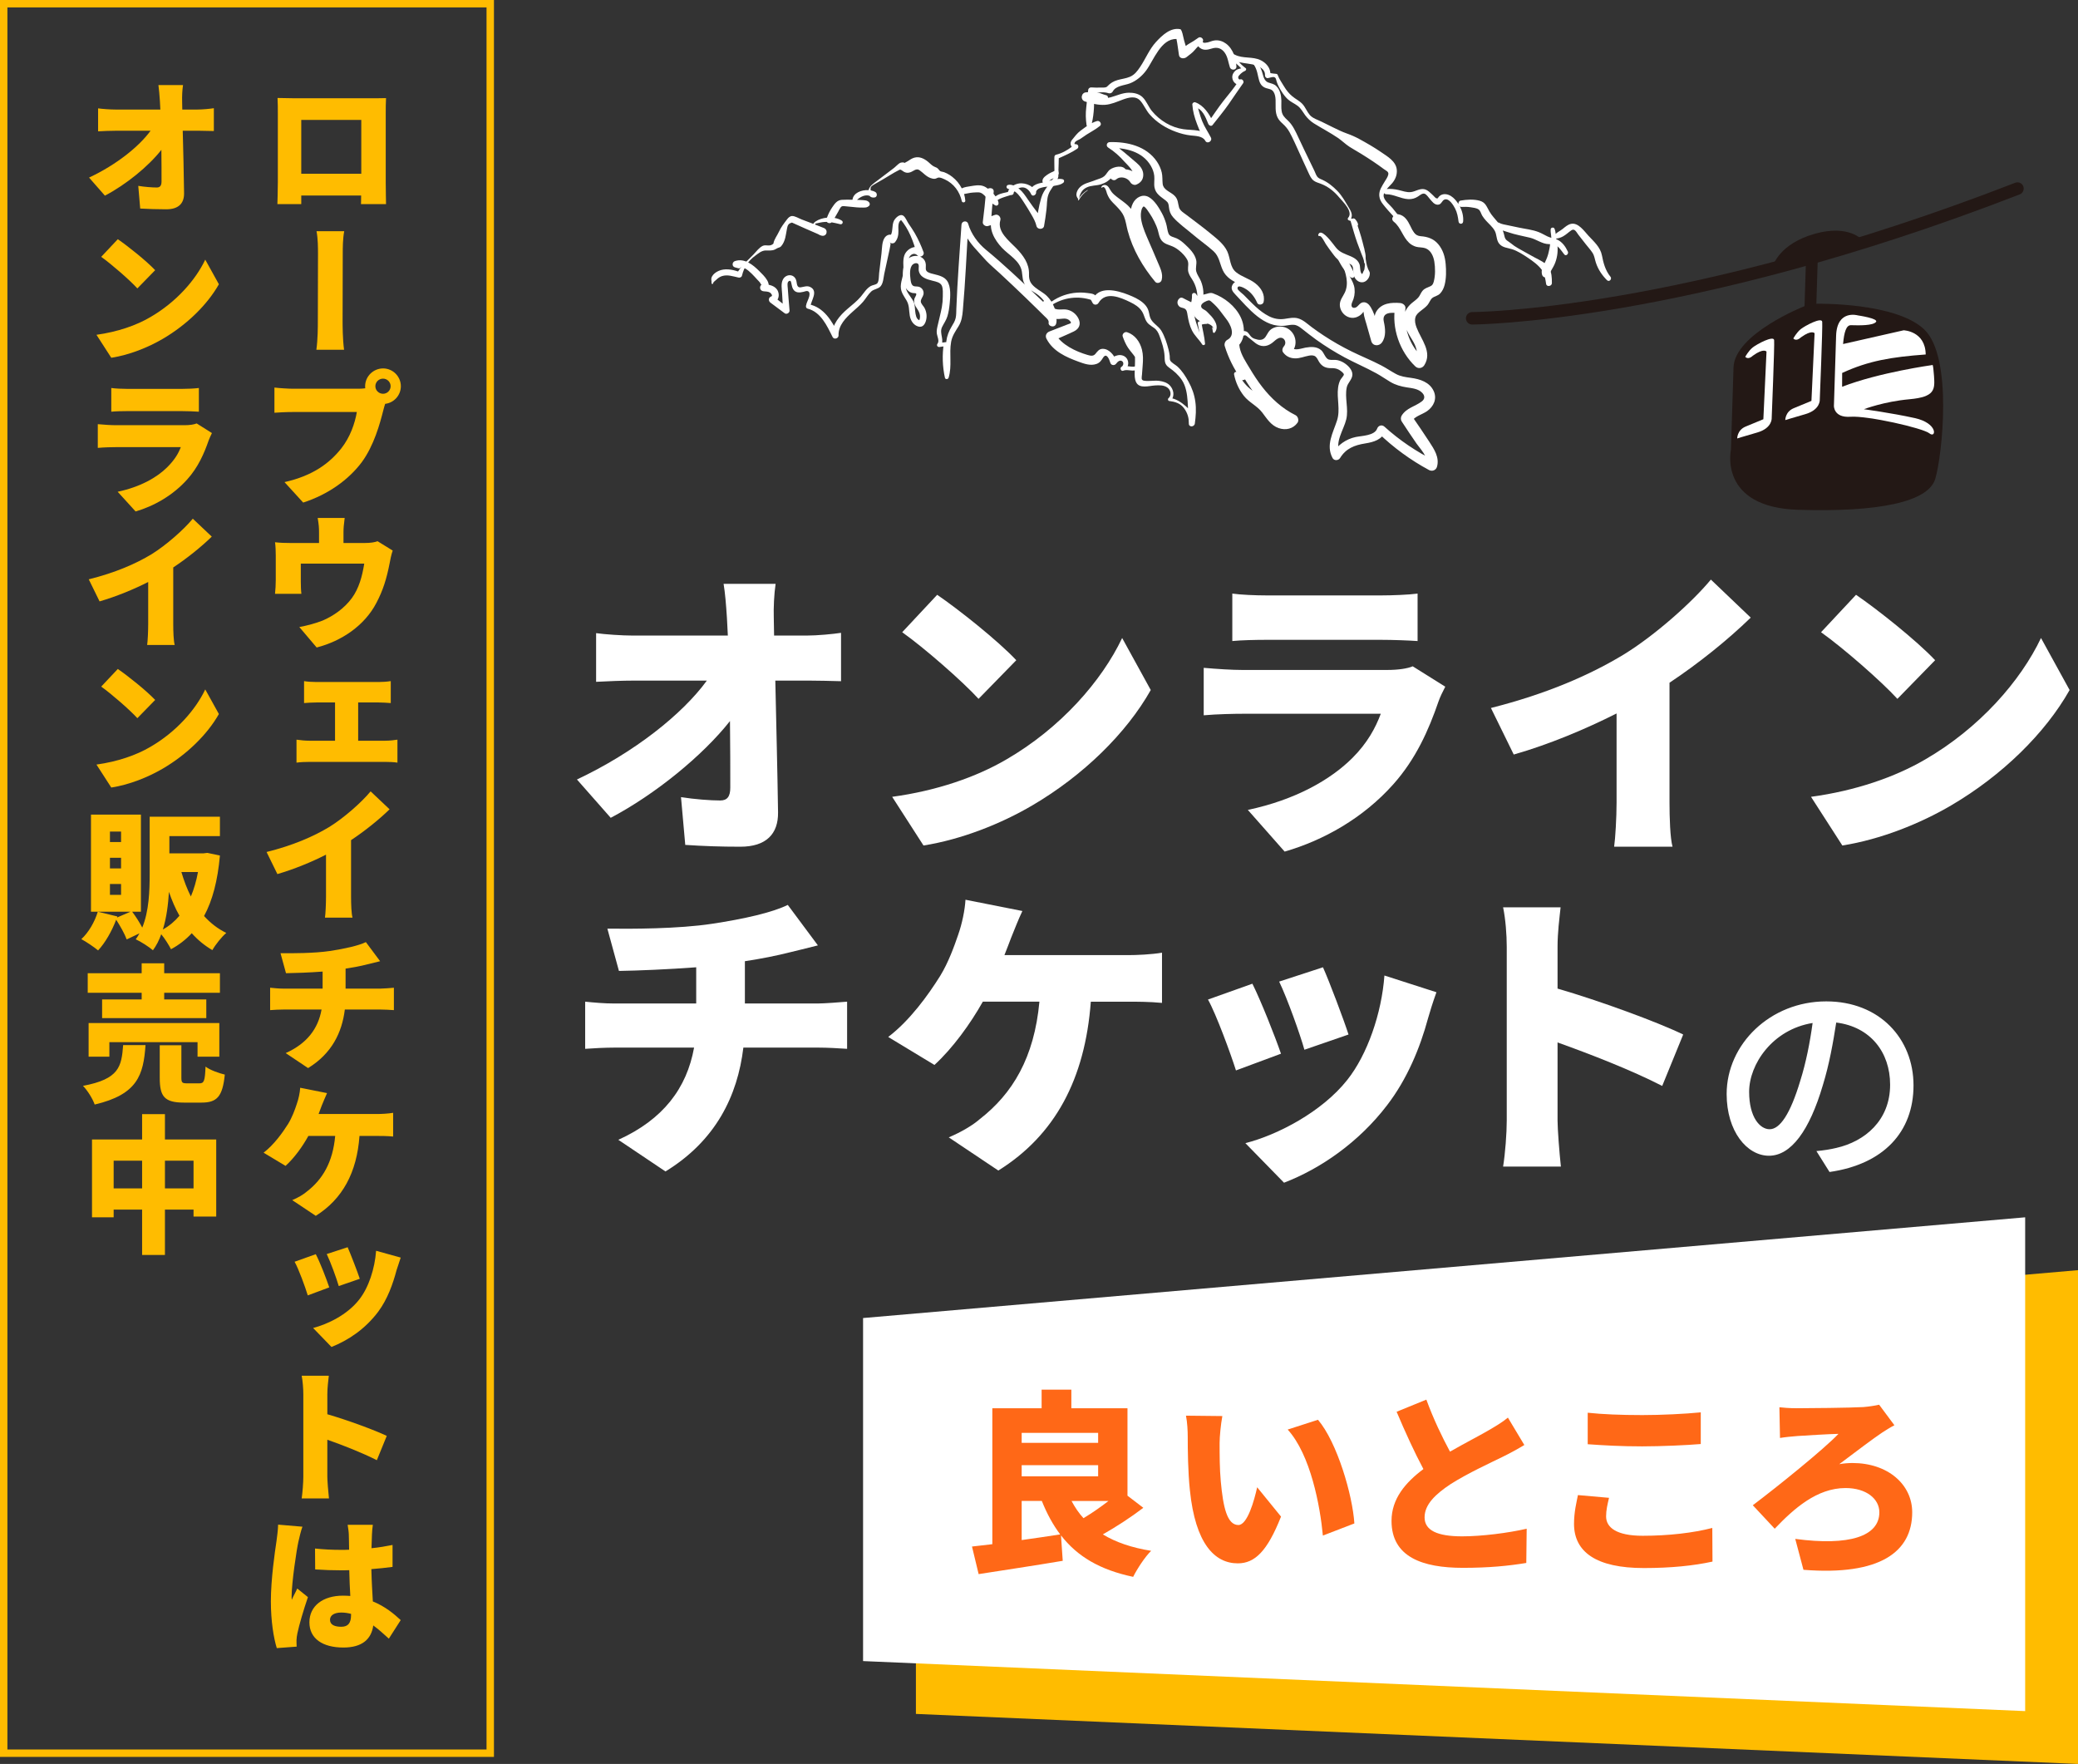 <?xml version="1.0" encoding="UTF-8"?>
<svg id="_レイヤー_1" data-name="レイヤー 1" xmlns="http://www.w3.org/2000/svg" viewBox="0 0 280.471 238.058">
  <rect x="0" y="0" width="280.471" height="238.058" fill="#333333" stroke="none"/>
  <defs>
    <style>
      .cls-1 {
        fill: #231815;
      }

      .cls-2 {
        fill: #fff;
      }

      .cls-3 {
        fill: #ffbc00;
      }

      .cls-4 {
        stroke: #231815;
        stroke-linecap: round;
        stroke-linejoin: round;
        stroke-width: 1.682px;
      }

      .cls-4, .cls-5 {
        fill: none;
      }

      .cls-5 {
        stroke: #ffbc00;
        stroke-miterlimit: 10;
      }

      .cls-6 {
        fill: #ff6817;
      }
    </style>
  </defs>
  <g>
    <g>
      <path class="cls-2" d="M104.439,83.393c0,.78.041,1.561.041,2.382h4.353c1.479,0,3.614-.205,4.682-.369v6.528c-1.479-.041-3.162-.082-4.312-.082h-4.558c.123,5.872.287,12.03.369,17.779.041,2.915-1.602,4.64-5.092,4.64-2.71,0-4.927-.082-7.432-.246l-.575-6.446c1.807.287,3.983.452,5.297.452.944,0,1.355-.535,1.355-1.725,0-2.424,0-5.544-.041-8.993-3.696,4.681-10.102,9.896-16.097,13.058l-4.558-5.174c7.761-3.654,14.248-8.828,17.533-13.345h-9.813c-1.561,0-3.613.082-5.133.164v-6.569c1.149.164,3.49.328,4.969.328h12.811c-.041-.821-.082-1.602-.123-2.382-.123-1.889-.246-3.366-.451-4.599h7.021c-.206,1.396-.288,3.203-.247,4.599Z"/>
      <path class="cls-2" d="M135.773,102.528c7.392-4.271,12.935-10.635,15.686-16.425l3.86,7.021c-3.285,5.831-9.116,11.539-15.974,15.562-4.188,2.464-9.526,4.6-14.699,5.42l-4.229-6.57c6.036-.82,11.333-2.668,15.356-5.009ZM137.169,89.101l-5.092,5.215c-2.176-2.382-7.35-6.898-10.307-8.992l4.723-5.051c2.833,1.93,8.212,6.199,10.676,8.828Z"/>
      <path class="cls-2" d="M194.167,94.644c-1.354,3.941-3.079,7.802-6.118,11.21-4.065,4.558-9.403,7.556-14.659,9.074l-4.968-5.625c6.405-1.355,11.168-4.065,14.125-7.022,2.012-2.012,3.12-4.064,3.818-5.953h-18.683c-1.026,0-3.367.041-5.215.205v-6.405c1.889.164,3.818.287,5.215.287h19.545c1.561,0,2.792-.205,3.449-.493l4.394,2.752c-.328.615-.739,1.479-.903,1.971ZM170.926,80.355h15.562c1.314,0,3.654-.082,4.846-.246v6.404c-1.15-.082-3.367-.164-4.928-.164h-15.479c-1.396,0-3.367.041-4.6.164v-6.404c1.15.164,3.162.246,4.6.246Z"/>
      <path class="cls-2" d="M219.177,88.32c4.147-2.546,9.156-6.98,11.743-10.101l5.379,5.132c-3.079,2.997-7.062,6.2-10.963,8.787v16.179c0,1.971.082,4.804.41,5.953h-7.884c.164-1.108.329-3.982.329-5.953v-12.031c-4.147,2.094-9.116,4.188-13.879,5.543l-3.08-6.282c7.474-1.889,13.346-4.435,17.944-7.227Z"/>
      <path class="cls-2" d="M259.791,102.528c7.392-4.271,12.935-10.635,15.686-16.425l3.86,7.021c-3.285,5.831-9.116,11.539-15.974,15.562-4.188,2.464-9.526,4.6-14.699,5.42l-4.229-6.57c6.036-.82,11.333-2.668,15.356-5.009ZM261.187,89.101l-5.092,5.215c-2.176-2.382-7.35-6.898-10.307-8.992l4.723-5.051c2.833,1.93,8.212,6.199,10.676,8.828Z"/>
      <path class="cls-2" d="M96.104,124.671c4.353-.658,8.13-1.52,10.225-2.547l4.064,5.462c-1.684.411-2.915.739-3.654.903-1.93.492-4.024.903-6.2,1.232v5.707h9.813c.862,0,3.039-.164,3.983-.246v6.363c-1.232-.082-2.669-.164-3.86-.164h-10.142c-.78,6.529-3.737,12.565-10.512,16.713l-6.365-4.271c6.077-2.751,9.239-6.98,10.225-12.442h-10.758c-1.232,0-2.833.082-3.942.164v-6.363c1.232.123,2.587.246,3.901.246h11.086v-4.887c-3.818.287-7.842.451-10.429.492l-1.561-5.707c3.161.041,9.567.041,14.125-.656Z"/>
      <path class="cls-2" d="M136.471,126.56c-.246.697-.574,1.479-.903,2.34h16.753c1.068,0,3.08-.082,4.517-.328v6.775c-1.683-.164-3.572-.164-4.517-.164h-5.091c-.78,10.471-4.846,18.025-12.483,22.789l-6.692-4.477c1.643-.697,3.202-1.602,4.188-2.463,4.435-3.449,7.351-8.295,8.049-15.85h-7.638c-1.684,2.997-4.065,6.281-6.529,8.54l-6.241-3.777c2.916-2.218,5.379-5.626,7.021-8.253,1.109-1.807,1.889-3.983,2.423-5.544.534-1.519.903-3.325.985-4.722l7.679,1.52c-.534,1.108-1.149,2.709-1.52,3.613Z"/>
      <path class="cls-2" d="M172.897,142.204l-6.077,2.258c-.698-2.217-2.669-7.596-3.777-9.567l5.994-2.136c1.15,2.301,3.039,7.063,3.86,9.445ZM192.729,137.482c-1.067,3.941-2.792,8.131-5.502,11.662-3.818,5.009-8.992,8.581-13.92,10.471l-5.215-5.338c4.353-1.109,10.348-4.23,13.756-8.541,2.71-3.408,4.64-8.992,5.01-14.084l7.021,2.258c-.575,1.602-.862,2.587-1.15,3.572ZM182.012,139.616l-5.954,2.054c-.574-2.054-2.299-6.898-3.408-9.198l5.913-1.93c.821,1.807,2.833,7.145,3.449,9.074Z"/>
      <path class="cls-2" d="M203.368,127.791c0-1.643-.164-3.778-.492-5.338h7.76c-.164,1.56-.41,3.367-.41,5.338v5.626c5.543,1.602,13.509,4.516,16.958,6.199l-2.833,6.939c-4.147-2.135-9.772-4.311-14.125-5.871v10.553c0,1.108.246,4.353.451,6.2h-7.801c.287-1.766.492-4.517.492-6.2v-23.446Z"/>
    </g>
    <g>
      <polygon class="cls-3" points="123.622 185.01 280.471 171.416 280.471 238.058 123.622 231.305 123.622 185.01"/>
      <polygon class="cls-2" points="116.49 177.878 273.34 164.284 273.34 230.926 116.49 224.174 116.49 177.878"/>
      <g>
        <path class="cls-6" d="M154.316,203.487c-1.689,1.293-3.695,2.587-5.464,3.59,1.742,1.057,3.88,1.795,6.521,2.218-.846.818-1.901,2.455-2.429,3.511-4.515-.95-7.55-2.771-9.741-5.596l.237,3.432c-3.906.66-8.156,1.293-11.351,1.795l-.897-3.723c.818-.079,1.742-.211,2.745-.316v-18.347h6.652v-2.508h4.013v2.508h7.576v11.8l2.138,1.637ZM137.897,193.377v1.347h10.321v-1.347h-10.321ZM137.897,199.237h10.321v-1.505h-10.321v1.505ZM137.897,207.843c1.716-.237,3.484-.502,5.2-.766-.977-1.293-1.795-2.798-2.481-4.514h-2.719v5.279ZM144.628,202.564c.448.845.977,1.637,1.61,2.322,1.108-.659,2.322-1.504,3.379-2.322h-4.989Z"/>
        <path class="cls-6" d="M164.613,194.696c0,1.742,0,3.459.158,5.228.317,3.458.846,5.887,2.376,5.887,1.215,0,2.139-3.3,2.534-5.095l3.221,3.959c-1.848,4.673-3.537,6.31-5.834,6.31-3.141,0-5.729-2.667-6.467-9.873-.265-2.507-.291-5.544-.291-7.206,0-.793-.053-1.928-.237-2.852l4.91.053c-.212,1.109-.37,2.824-.37,3.59ZM182.801,205.599l-4.25,1.637c-.37-3.986-1.663-10.928-4.752-14.307l4.092-1.32c2.587,3.035,4.673,10.189,4.91,13.99Z"/>
        <path class="cls-6" d="M195.71,195.911c1.928-1.109,3.934-2.139,5.068-2.799,1.136-.659,1.98-1.16,2.746-1.795l2.217,3.696c-.924.554-1.874,1.083-2.956,1.61-1.558.766-4.673,2.191-6.995,3.67-2.033,1.346-3.512,2.744-3.512,4.486s1.689,2.561,5.068,2.561c2.614,0,6.204-.448,8.712-1.029l-.053,4.62c-2.402.396-5.042.659-8.553.659-5.438,0-9.636-1.451-9.636-6.335,0-2.983,1.874-5.174,4.303-6.995-1.214-2.271-2.455-4.989-3.616-7.734l4.013-1.637c.977,2.666,2.138,5.068,3.193,7.021Z"/>
        <path class="cls-6" d="M216.778,204.65c0,1.478,1.373,2.613,4.937,2.613,3.511,0,6.863-.396,9.397-1.057l.026,4.541c-2.534.555-5.596.871-9.266.871-6.414,0-9.424-2.165-9.424-5.967,0-1.609.344-2.93.528-3.88l4.197.37c-.211.896-.396,1.662-.396,2.508ZM221.609,190.975c2.64,0,5.86-.158,7.946-.369v4.276c-1.875.158-5.359.316-7.92.316-2.824,0-5.147-.132-7.339-.29v-4.25c1.98.211,4.462.316,7.312.316Z"/>
        <path class="cls-6" d="M242.491,190.051c1.426,0,7.233-.053,9.002-.158.687-.053,1.584-.185,2.138-.317l2.06,2.772c-.581.29-1.215.712-1.637.977-1.268.845-3.484,2.534-5.808,4.276.528-.105,1.32-.158,1.769-.158,4.805,0,8.078,2.904,8.078,6.652,0,5.332-4.329,8.579-14.678,7.761l-1.108-4.171c7.286.977,11.351-.344,11.351-3.59,0-1.822-1.769-3.273-4.566-3.273-3.854,0-6.969,2.771-9.556,5.49l-2.957-3.168c3.326-2.508,9.583-7.549,11.562-9.635-1.32.027-4.276.211-5.518.291-.712.053-1.769.158-2.375.264l-.08-4.145c.423.053,1.347.132,2.323.132Z"/>
      </g>
    </g>
    <path class="cls-2" d="M246.936,158.169l-1.773-2.824c1.022-.091,1.924-.241,2.676-.422,3.848-.871,7.274-3.697,7.274-8.537,0-4.358-2.646-7.814-7.274-8.387-.421,2.706-.933,5.621-1.804,8.447-1.804,6.133-4.299,9.529-7.274,9.529s-5.712-3.307-5.712-8.326c0-6.734,5.892-12.506,13.437-12.506,7.215,0,11.784,5.051,11.784,11.333s-4.028,10.642-11.333,11.692ZM238.85,152.398c1.353,0,2.766-1.953,4.148-6.582.751-2.375,1.292-5.11,1.653-7.756-5.411.871-8.567,5.561-8.567,9.289,0,3.457,1.473,5.049,2.766,5.049Z"/>
  </g>
  <g>
    <path class="cls-1" d="M259.783,44.526c-3.8-3.756-14.626-3.534-14.626-3.534l.215-6.895,6.021-1.677s-1.797-2.201-6.502-.856c-4.705,1.345-5.541,4.211-5.541,4.211l4.422-1.232-.211,6.773s-9.442,3.716-9.585,8.281c-.142,4.566-.346,11.088-.346,11.088,0,0-1.735,7.78,9.073,8.117,10.808.337,17.566-1.037,18.504-4.179s2.375-16.341-1.425-20.096Z"/>
    <g>
      <path class="cls-2" d="M239.455,45.897c-.073-.655-2.302.534-2.875.983-.574.448-1.019,1.274-1.019,1.274,0,0,.358.478,1.031-.154,1.479-1.073,1.836-.549,1.836-.549l-.425,9.127s-1.275.52-2.409.997c-1.134.478-1.122,1.597-1.122,1.597,0,0,.659-.213,2.704-.802s1.952-1.944,1.952-1.944c0,0,.401-9.874.329-10.529Z"/>
      <path class="cls-2" d="M245.944,43.42c-.073-.655-2.302.534-2.875.983-.574.448-1.019,1.274-1.019,1.274,0,0,.358.477,1.031-.154,1.479-1.073,1.836-.549,1.836-.549l-.425,9.127s-1.275.52-2.409.997c-1.134.478-1.122,1.597-1.122,1.597,0,0,.659-.213,2.704-.802,2.044-.589,1.952-1.944,1.952-1.944,0,0,.401-9.874.329-10.529Z"/>
      <path class="cls-2" d="M258.433,56.422c-3.196-.706-6.864-1.194-6.864-1.194,0,0,2.69-1.035,6.151-1.347,3.461-.312,3.445-1.308,3.316-3.146-.129-1.838-.234-1.468-.234-1.468,0,0-7.166.989-12.169,2.931.002-.648.003-1.27.006-1.865,3.595-1.652,6.625-2.147,11.276-2.493-.041-3.172-2.976-3.264-2.976-3.264l-8.177,1.854c.138-1.606.43-2.562,1.064-2.542,1.211.038,2.936.055,3.371-.426.435-.481-2.444-.897-2.444-.897,0,0-2.819-.834-2.931,2.753-.112,3.587-.295,9.457-.295,9.457,0,0-.051,1.631,2.239,1.469,2.29-.162,9.745,1.517,10.655,2.244.91.728,1.208-1.361-1.987-2.067Z"/>
    </g>
    <path class="cls-4" d="M198.7,42.956s28.626-.052,73.601-17.507"/>
  </g>
  <g>
    <path class="cls-2" d="M217.356,37.335c-.675-.837-.946-1.838-1.141-2.872-.21-1.112-1.089-1.859-1.824-2.656-.563-.61-1.364-1.796-2.337-1.597-.455.093-.799.419-1.151.696-.206.163-.43.289-.647.434-.249.166-.461.378-.698.56-.069.053-.091.145-.071.221-.208-.056-.416-.114-.614-.209-.393-.189-.762-.414-1.168-.577-.871-.349-1.827-.429-2.738-.628-.471-.103-.946-.19-1.416-.298-.384-.088-.883-.138-1.214-.35-.046-.029-.096-.034-.145-.029-.392-.482-.837-.934-1.152-1.471-.375-.639-.518-1.246-1.32-1.466-.821-.226-1.736-.168-2.563-.024-.241.042-.335.259-.31.466-.205-.326-.446-.624-.721-.864-.365-.319-.879-.551-1.373-.441-.222.049-.415.167-.564.341-.112.13-.105.272-.344.185-.107-.038-.315-.288-.4-.366-.36-.329-.748-.785-1.257-.862-.599-.091-1.142.311-1.721.392-.592.082-1.148-.151-1.715-.278-.527-.118-1.047-.181-1.58-.132.24-.287.527-.547.708-.758.434-.505.7-1.129.649-1.803-.089-1.171-1.236-1.81-2.103-2.406-.957-.659-1.96-1.235-2.979-1.791-.543-.296-1.088-.531-1.67-.739-.643-.229-1.239-.521-1.852-.821-.516-.253-1.028-.513-1.545-.765-.524-.255-1.22-.462-1.602-.915-.375-.445-.574-1.011-.963-1.448-.39-.438-.936-.688-1.383-1.058-.45-.373-.807-.82-1.108-1.319-.294-.487-.678-1.033-.871-1.565-.034-.093-.103-.147-.202-.154-.265-.019-.524-.06-.783-.099-.057-.773-.599-1.395-1.32-1.746-1.097-.534-2.408-.174-3.493-.749-.04-.021-.079-.029-.118-.036-.226-.571-.568-1.089-1.058-1.449-.426-.314-.936-.488-1.468-.439-.3.027-.574.136-.856.231-.1.034-.948.257-.791-.123.135-.325-.33-.676-.61-.469-.426.315-.836.568-1.291.827-.147.084-.286.185-.422.291-.151-.495-.298-.99-.398-1.506-.029-.151-.182-.729-.332-.759-1.294-.264-2.425.788-3.286,1.726-.911.994-1.386,2.246-2.129,3.351-.381.567-.748,1.072-1.395,1.347-.535.228-1.125.281-1.68.445-.533.157-.918.39-1.303.782-.126.128-.11.135-.276.187-.19.059-.424.029-.621.035-.455.014-.894.021-1.348-.017-.158-.013-.37.135-.393.299-.11.798-.173,1.606-.268,2.407-.097.827-.075,1.566.043,2.388.007.05.027.09.051.124-.06.041-.122.08-.181.122-.441.311-.945.661-1.291,1.077-.184.221-.38.446-.553.674-.11.144-.192.314-.182.5.009.158.065.31.153.435-.642.475-1.34.87-2.121,1.06-.13.032-.21.157-.216.284-.031.629.007,1.261.003,1.891-.125.097-.287.148-.427.213-.217.101-.423.222-.617.363-.321.233-.664.522-.551.959.006.023.021.036.035.051-.074.011-.147.021-.218.035-.462.088-.953.255-1.225.575-.392-.32-.896-.492-1.421-.516-.719-.033-1.646.423-1.849,1.162,0,.003,0,.005-.001.008-.12.027-.241.054-.361.082-.243.055-.486.11-.722.191-.206.07-.409.181-.591.318-.133-.184-.282-.354-.427-.494-.372-.362-.785-.76-1.292-.917-.512-.159-1.098-.051-1.614.032-.382.061-.855.117-1.226.3-.302-.592-.731-1.12-1.262-1.538-.232-.183-.475-.346-.741-.477-.127-.063-.257-.119-.389-.171-.134-.053-.404-.068-.51-.138-.163-.108-.245-.319-.431-.43-.158-.094-.336-.144-.494-.237-.267-.157-.48-.396-.718-.591-.533-.436-1.16-.757-1.863-.559-.33.093-.599.289-.882.471-.117.075-.241.131-.36.201-.022.013-.045.024-.067.035-.176-.124-.526-.064-.675.034-.289.192-.541.487-.825.7-.738.555-1.474,1.113-2.208,1.673-.454.347-1.018.683-1.155,1.267-.961-.063-2.073.38-2.17,1.297-.481-.008-.967-.023-1.443.011-.635.045-.955.518-1.286,1.002-.3.439-.536.907-.715,1.404-.564.056-1.113.227-1.533.511-.165.111-.261.212-.309.327-.52-.199-1.042-.395-1.563-.592-.375-.142-.916-.483-1.309-.468-.285.011-.509.236-.67.448-.397.522-.82,1.059-1.092,1.662-.227.503-.675,1.056-.752,1.615-.18.172-.375.254-.654.251-.256-.002-.544-.064-.786.051-.468.222-.865.753-1.21,1.121-.714.76-1.567,1.447-2.121,2.338-.841-.282-1.825-.446-2.643-.069-.325.15-.646.371-.836.68-.242.393-.072.575-.098.975-.008.115.188.144.203.028.028-.208.285-.353.434-.497.22-.213.462-.39.754-.488.749-.252,1.52.035,2.254.191.193.041.415-.055.463-.263.261-1.117.842-1.993,1.766-2.669.435-.318.85-.7,1.412-.724.453-.019.834.066,1.263-.129.129-.059.249-.147.359-.194.193-.083.342-.087.494-.259.273-.309.448-.742.547-1.136.096-.383.142-.774.22-1.16.042-.209.079-.462.215-.631.119-.149.292-.201.464-.258,1.175.527,2.349,1.059,3.533,1.563.149.101.313.176.489.212.695.143.92-.781.287-1.04-.384-.157-.772-.307-1.159-.456-.066-.18.158-.164.333-.206.222-.053.448-.101.674-.131.192-.026.376-.033.556-.03.145.184.45.232.647.058.381.061.757.159,1.161.254.297.07.463-.323.206-.488-.281-.181-.615-.295-.967-.359.164-.269.323-.54.472-.819.111-.207.215-.439.358-.626.133-.173.319-.16.522-.141.543.05,1.086.106,1.629.158.289.028.575.028.865.029.322,0,.558.004.804-.229.142-.134.12-.35,0-.488-.242-.277-.564-.26-.905-.292-.241-.023-.479-.03-.72-.035.487-.424,1.067-.727,1.681-.549.144.186.385.284.709.226.352-.064.363-.557.095-.723-.18-.111-.401-.186-.639-.229-.032-.122-.025-.272.003-.387.048-.2.43-.398.616-.507.364-.215.734-.422,1.101-.633.668-.384,1.322-.828,2.011-1.17.245-.122.211-.141.408-.046.105.051.214.156.317.216.288.169.561.191.881.087.421-.136.805-.588,1.232-.297.521.355.894.851,1.51,1.072.189.067.374.117.579.099.184-.017.342-.15.507-.168.25-.027.619.152.833.25,1.206.555,2.019,1.645,2.297,2.932.057.263.495.209.474-.064-.023-.305-.08-.604-.165-.893.286-.037.573-.125.859-.162.236-.031.474-.049.712-.058.216-.009.454-.029.66.048.362.135.659.511.913.788.296.324.666.71,1.059.913.252.13.481-.083.443-.341-.019-.129-.059-.258-.113-.386.177-.116.377-.199.568-.275.213-.085.433-.152.652-.221l.431-.135c.022-.007.04-.016.061-.024.036.003.072.002.109-.005.038-.007.076-.015.114-.022.162-.032.237-.181.231-.328.096-.136.194-.269.334-.376.212-.161.463-.274.728-.306.596-.072,1.068.406,1.291.91.182.412.725.09.669-.282-.029-.192.264-.442.449-.509.317-.115.744-.217,1.077-.221.369-.005.712-.075,1.077-.145.37-.071.745-.133,1.051-.369.172-.133.178-.422-.064-.488-.493-.136-.993.022-1.479.122-.129.027-.242.055-.353.089.08-.06.161-.122.246-.175.31-.195.739-.283.965-.585.117-.156.1-.269.068-.449-.028-.157-.016-.318-.012-.487.012-.449.036-.901.033-1.351.855-.383,1.709-.753,2.489-1.28.266-.18.172-.604-.166-.613-.069-.006-.138-.014-.207-.024.012-.162.081-.284.206-.368.154-.128.36-.189.531-.292.31-.186.594-.418.899-.612.604-.385,1.251-.716,1.805-1.171.318-.261-.027-.761-.386-.663-.245.067-.478.168-.704.284.32-1.32.328-2.707.314-4.068.633-.092,1.377-.161,1.948.034.193.066.461-.041.553-.225.405-.803,1.56-.82,2.313-1.105.879-.333,1.665-1.008,2.214-1.758.998-1.363,1.998-4.306,4.079-4.228.148.72.22,1.441.336,2.17.081.505.708.524,1.024.27.369-.296.792-.574,1.094-.943.154-.188.314-.36.481-.527.068.088.149.169.245.239.503.368,1.044.245,1.598.071.698-.218,1.283-.058,1.727.554.426.587.483,1.316.705,1.985.152.458.907.41.88-.119-.012-.235-.043-.477-.087-.718.702.259,1.449.288,2.197.433.76.147,1.815.569,1.747,1.498-.013.18.179.391.366.366.23-.03.653-.195.861-.138.275.075.269.357.35.613.15.471.409.929.672,1.345.233.369.504.73.825,1.027.402.372.908.57,1.34.896.441.333.686.824,1.009,1.26.308.416.719.815,1.159,1.09,1.081.676,2.218,1.262,3.273,1.981.531.362.99.826,1.529,1.179.513.335,1.059.626,1.58.949,1.062.659,2.101,1.338,3.1,2.088.275.206.652.322.581.707-.062.339-.326.684-.496.977-.362.624-.786,1.171-.72,1.927.039.447.236.789.511,1.139.44.561.921,1.084,1.4,1.612.497.548.929,1.125,1.379,1.71.503.654,1.098,1.144,1.735,1.663.122.1.321-.025.23-.178-.289-.488-.556-1.013-.917-1.453-.44-.537-.984-.975-1.442-1.492-.387-.437-.742-.907-1.112-1.359-.358-.437-1.035-.937-1.18-1.499-.046-.178-.02-.356.049-.53.059.09.15.157.274.156,1.028-.003,1.949.608,2.982.66.488.025.904-.092,1.312-.356.238-.153.564-.458.871-.379.272.07.544.502.725.706.29.327.599.794,1.086.782.521-.013.521-.597.947-.713.589-.16,1.158.802,1.375,1.22.286.554.392,1.153.469,1.765.049.392.584.405.621,0,.061-.68-.118-1.407-.448-2.05.066.048.144.082.242.076.408-.022.816-.019,1.221.045.328.052.82.101,1.091.309.236.181.322.593.477.842.145.234.321.453.503.657.392.439.863.82,1.161,1.335.321.555.205,1.254.608,1.762.442.556,1.138.563,1.758.761.727.232,1.475.718,2.108,1.139.64.426,1.433,1,1.884,1.629.389.542.496,1.265.594,1.91.069.45.778.33.779-.105.002-.724-.016-1.452-.406-2.088-.408-.665-1.258-1.02-1.921-1.374-.753-.403-1.491-.834-2.239-1.247-.355-.196-.664-.416-.975-.671-.405-.332-.737-.378-.855-.932-.061-.288-.137-.544-.231-.79.303.11.595.187.726.233.973.338,1.97.501,2.966.746.856.211,1.617.846,2.511.859.536.008.9.016,1.301.413.294.291.537.652.792.977.233.297.623-.081.487-.376-.306-.663-.755-1.311-1.441-1.623-.104-.047-.212-.086-.32-.119.394-.03.742-.109,1.106-.313.415-.232.735-.556,1.121-.819.463-.316.7.276.943.585.337.43.673.861,1.01,1.291.301.385.647.758.912,1.169.255.395.305.881.45,1.321.301.912.817,1.672,1.487,2.354.31.316.741-.146.475-.475Z"/>
    <path class="cls-2" d="M99.854,35.361l-.421-.131v.845c.804-.241,1.5.34,2.039.873.257.254.499.525.743.792.119.13.254.253.361.392.084.11.124.345.241.259-.394.292-.261.881.249.92.276.021.621.029.867.177.099.06.425.43.171.516-.4.137-.429.606-.11.844.64.477,1.28.955,1.919,1.432.258.193.68-.065.655-.376-.082-1.018-.18-2.036-.245-3.055-.015-.229-.11-.755.141-.899.271-.155.29.071.333.226.076.279.092.57.24.827.318.554.873.511,1.415.38.165-.04.403-.149.574-.09.306.106.25.492.195.717-.108.439-.366.81-.436,1.264-.025.161.038.332.214.376,1.788.454,2.627,2.32,3.377,3.834.191.386.815.197.803-.217-.041-1.367.975-2.371,1.922-3.217.475-.424.964-.837,1.383-1.317.387-.444.672-.988,1.104-1.39.368-.342.937-.33,1.265-.703.369-.419.39-1.186.504-1.71.151-.692.301-1.385.452-2.077.083-.381.17-.761.249-1.142.036-.174.066-.348.098-.523.049-.271.095-.285-.097-.496.177.194.563.21.736,0,.377-.457.475-.954.468-1.538-.006-.499-.125-1.401.556-1.506l-.3-.079c1.135,1.331,1.788,3.031,2.215,4.713l.874-.368c-.671-1.121-2.206-.458-2.551.568-.224.665-.095,1.393-.116,2.08-.024.804-.452,1.575-.344,2.381.081.606.452,1.085.755,1.596.398.669.319,1.328.443,2.066.094.559.39,1.114.916,1.374.654.324,1.064-.022,1.255-.652.18-.593.104-1.244-.193-1.785-.137-.25-.456-.533-.488-.825-.036-.325.282-.647.353-.96.105-.458-.151-.909-.602-1.052-.242-.076-.572.002-.788-.133-.26-.162-.32-.594-.354-.869-.072-.569-.175-1.577.302-2.005.143-.128.396-.227.59-.164.359.116.171.624.21.924.128.975,1.071,1.232,1.885,1.435.453.113,1.083.22,1.261.715.149.412.115.968.111,1.401-.004.481-.044.961-.128,1.435-.156.879-.41,1.744-.595,2.617-.074.347-.136.644-.077,1.003.062.375.363.963.091,1.309-.175.222-.012.496.266.456.301-.043.602-.087.904-.129l-.328-.328c-.228,1.542-.181,3.081.151,4.604.056.26.428.232.499,0,.485-1.588.052-3.235.34-4.844.149-.83.583-1.418,1.011-2.118.41-.671.502-1.362.57-2.132.338-3.844.505-7.705.734-11.557l-.901.122c.374,1.251,1.11,2.317,1.993,3.266.46.495.893,1.018,1.362,1.504.542.562,1.154,1.068,1.727,1.599,1.198,1.11,2.384,2.232,3.56,3.366.562.542,1.122,1.087,1.679,1.634.304.299.608.597.91.898.247.246.562.466.52.847h1.022c-.006-.72.004-1.367-.258-2.057-.218-.574-.55-1.107-.987-1.541-.476-.472-1.085-.754-1.6-1.175-.629-.515-.857-.96-.831-1.782.046-1.44-.794-2.552-1.752-3.54-.946-.976-2.574-2.196-2.118-3.75.119-.405-.294-.868-.717-.717-.416.147-.831.295-1.247.442l.698.532c.102-1.367.212-2.728.369-4.09.075-.653-.98-.666-1.034,0-.112,1.369-.271,2.727-.438,4.09-.044.358.387.626.698.532.421-.127.842-.255,1.263-.382l-.717-.717c-.516,1.491.335,2.956,1.331,4.026.931,1,2.463,1.748,2.7,3.234.112.705.059,1.324.535,1.908.376.462.89.715,1.377,1.035,1.168.766,2.24,2.353,1.723,3.816-.218.617.793.904.986.272.196-.643-.086-1.268-.516-1.751-.552-.621-1.204-1.175-1.804-1.75-1.205-1.155-2.421-2.298-3.649-3.429-1.152-1.061-2.316-2.084-3.523-3.078-1.077-.886-1.986-2.143-2.38-3.485-.15-.509-.868-.388-.901.122-.244,3.777-.553,7.557-.692,11.339-.015.41-.002.836-.088,1.239-.092.432-.326.795-.549,1.168-.372.623-.626,1.249-.714,1.974-.195,1.598.259,3.22-.194,4.794h.499c-.305-1.427-.353-2.882-.135-4.325.022-.148-.066-.363-.257-.338-.302.04-.604.078-.906.116l.193.466c.654-.803-.207-1.749.224-2.624.243-.493.566-.931.725-1.463.162-.543.247-1.116.302-1.679.089-.911.205-2.291-.343-3.087-.389-.565-1.089-.734-1.714-.892-.287-.073-.609-.136-.87-.282-.43-.242-.265-.581-.29-1.013-.044-.779-.696-1.233-1.443-1.185-.901.058-1.453.774-1.596,1.62-.137.815-.112,1.914.301,2.657.21.378.531.646.959.733.19.039.499-.035.494.165-.005.187-.226.458-.27.65-.113.497.103.909.379,1.307.397.57.549,1.146.187,1.784l.369-.211c-.99.086-.745-1.68-.95-2.3-.244-.736-.94-1.271-1.117-2.024-.116-.496.086-.989.173-1.473.09-.501.041-.987.032-1.491-.008-.454.04-.944.304-1.332.28-.412.734-.493,1.07-.123.311.343.964-.015.799-.465-.323-.883-.71-1.742-1.181-2.556-.26-.449-.552-.873-.844-1.301-.206-.302-.39-.813-.676-1.037-.47-.369-1.099.267-1.295.651-.335.658-.06,1.657-.601,2.172l.817.105c-.358-.504-1.032-.55-1.425-.046-.432.555-.392,1.52-.473,2.191-.105.877-.21,1.754-.315,2.63-.041.344-.01,1.147-.26,1.4-.2.203-.63.216-.888.368-.574.337-.913.932-1.33,1.427-.516.611-1.152,1.1-1.757,1.617-1.096.937-2.115,2.095-2.112,3.618l.803-.217c-.788-1.71-1.952-3.618-3.958-3.989l.224.295c.067-.781,1.117-2.066-.023-2.628-.408-.201-.814-.039-1.23.034-.665.116-.525-.566-.686-1.003-.307-.832-1.354-.806-1.762-.059-.306.561-.155,1.309-.12,1.912.044.764.089,1.527.133,2.291l.743-.308c-.629-.491-1.258-.982-1.888-1.474l-.204.772c.662-.211.913-.921.674-1.552-.3-.795-1.217-.946-1.958-1.019l.249.92c1.15-.812-.217-2.049-.84-2.673-.854-.855-1.995-1.771-3.275-1.34-.399.134-.434.726,0,.845l.425.117c.537.147.758-.667.229-.831h0Z"/>
    <path class="cls-2" d="M135.855,25.271c.071.245.306.246.517.297.269.065.519.199.734.372.461.37.774.893,1.096,1.38.356.54.689,1.094,1.014,1.654.283.489.553.973.679,1.529.112.495.925.516,1.023,0,.139-.737.231-1.477.325-2.221.089-.697.026-1.404.28-2.074.24-.633.736-1.155,1.067-1.742.18-.32.539-1.037-.105-1.096-.297-.028-.37.481-.071.525-.073-.128-.126-.123-.16.016-.042.071-.085.142-.129.212-.077.123-.157.244-.239.363-.176.254-.369.493-.557.737-.35.455-.621.91-.787,1.463-.357,1.195-.541,2.435-.667,3.677l1.042-.141c-.187-.588-.535-1.069-.908-1.552-.439-.569-.867-1.146-1.271-1.74-.348-.512-.695-1.045-1.18-1.44-.388-.316-.983-.661-1.5-.533-.093.023-.17.103-.194.194-.011.04-.02.08-.008.121h0Z"/>
    <path class="cls-2" d="M141.829,41.249c1.652-1.112,3.705-1.386,5.587-.729l-.247-.19c.107.185.208.372.306.562.16.308.621.284.787,0,.963-1.642,2.968-.754,4.29-.115.617.298,1.208.66,1.584,1.25.363.57.368,1.236.907,1.708.229.2.49.355.736.533.379.274.575.651.73,1.084.308.859.632,1.789.674,2.707.033.707-.012,1.115.618,1.558.678.477,1.271.994,1.732,1.692.542.82.696,1.886.764,2.85.071.996.092,1.994.163,2.991h.814c-.106-.899-.507-1.699-1.192-2.301-.614-.539-1.396-1.074-2.228-1.153l.15.363c.621-.561.402-1.55-.152-2.086-.361-.349-.88-.501-1.365-.568-.68-.094-1.388.078-2.058-.022-.473-.071-.317-.454-.292-.828.029-.426.062-.852.096-1.278.055-.698.072-1.396-.099-2.081-.266-1.065-.936-2.005-2.002-2.361-.334-.111-.719.253-.594.594.192.525.401,1.034.712,1.501.304.456.693.854.991,1.312.142.218.274.489.263.758-.019.461-.436.526-.797.484-.435-.051-.823-.144-1.256-.018l.155.564c.678-.28.904-1.159.412-1.731-.559-.649-1.739-.412-2.109.321h.757c-.332-.697-.952-1.544-1.826-1.542-.497.001-.712.351-.999.691-.282.333-.654.25-1.045.136-1.611-.471-3.505-1.365-4.383-2.863l-.242.921c.923-.415,1.869-.795,2.779-1.238.73-.356.98-1.001.607-1.746-.332-.662-.975-1.135-1.717-1.214-.632-.067-1.737.278-1.839-.708-.082-.79-1.307-.82-1.259,0,.038.643.304,1.21.815,1.612.604.476,1.196.409,1.912.337.346-.035.668.02.919.283.346.363.085.347-.306.499-.81.315-1.62.632-2.431.945-.417.161-.617.574-.402.989.869,1.687,2.636,2.476,4.335,3.096.756.276,1.606.584,2.406.301.452-.16.652-.459.894-.843.468-.745.844.232.98.682.115.382.587.407.801.105.172-.242.515-.552.818-.293.234.2.138.595-.102.727-.283.155-.086.664.225.534.544-.226,1.129.11,1.682-.074.423-.14.672-.516.661-.957-.014-.55-.353-1.119-.591-1.6-.352-.711-.641-1.475-.889-2.228l-.594.594c.981.363,1.282,1.51,1.317,2.448.024.64-.02,1.276-.037,1.915-.013.476-.028,1.024.193,1.462.457.907,1.733.479,2.537.429.566-.036,1.193-.063,1.677.284.469.336.615,1.063.141,1.455-.115.095-.06.334.094.355.806.11,1.497.294,2.011.974.453.599.676,1.313.651,2.063-.018.538.749.503.814,0,.13-1.005.205-1.922.065-2.933-.137-.99-.442-1.842-.923-2.713-.418-.756-.858-1.455-1.501-2.045-.265-.243-.856-.522-.984-.854-.064-.165-.026-.412-.05-.594-.037-.282-.089-.561-.16-.837-.216-.844-.518-1.806-.978-2.554-.402-.653-1.251-1.033-1.504-1.772-.129-.376-.143-.771-.308-1.138-.156-.347-.399-.631-.689-.875-.571-.481-1.256-.779-1.943-1.054-1.514-.606-4.108-1.289-4.871.76l.833-.109c-.191-.25-.34-.566-.627-.708-.24-.119-.591-.14-.853-.178-.625-.089-1.253-.09-1.879-.004-1.217.166-2.34.653-3.305,1.41-.169.132.052.418.23.298h0Z"/>
    <path class="cls-2" d="M151.982,22.96c-.369-.753-1.643-.469-2.173-.068-.317.24-.46.628-.757.881-.301.257-.702.349-1.063.483-.373.137-.746.28-1.124.398-.352.11-.698.263-.984.501-.268.222-.478.516-.565.855-.094.365.005.579.226.865.032.042.117.036.112-.03-.017-.265.141-.639.27-.865.171-.301.403-.51.712-.667.629-.321,1.33-.231,1.986-.445.295-.096.589-.22.843-.4.274-.194.503-.438.769-.64.255-.194.513-.266.829-.274.324-.007.661-.044.884-.308.072-.086.086-.184.037-.284h0Z"/>
    <path class="cls-2" d="M145.603,27.013c.281-.531.694-.985,1.196-1.316.028-.018.003-.062-.026-.045-.526.319-.966.768-1.274,1.3-.039.067.068.129.104.061h0Z"/>
    <path class="cls-2" d="M148.745,25.317c.405-.369.613.665.67.809.082.208.176.416.294.606.273.44.674.781,1.027,1.153.37.39.753.814.962,1.315.253.605.337,1.289.504,1.922.672,2.545,2.041,4.893,3.718,6.907.256.307.773.123.868-.229.239-.89-.24-1.716-.57-2.521-.369-.902-.771-1.79-1.155-2.687-.382-.892-.799-1.796-.996-2.751-.088-.427-.122-.875-.042-1.305.034-.182.081-.383.193-.535.032-.043.072-.101.12-.128.116-.066-.099-.057.031-.014.275.091.634.701.789.926.244.354.45.729.644,1.113.195.387.36.78.482,1.197.113.385.163.793.36,1.149.418.753,1.172.76,1.854,1.124.64.342,1.427,1.061,1.76,1.715.233.457.056.887.094,1.37.037.463.283.837.53,1.214.58.881.817,1.948.721,2.997l.539-.309c-.313-.171-.533-.38-.717-.684-.143-.236-.552-.149-.539.146.024.533-.093,1.037-.264,1.538l.67-.273c-.505-.333-1.088-.557-1.617-.853-.125-.07-.307-.087-.43,0-.368.261-.44.75-.112,1.094.205.214.465.19.712.304.357.165.381.547.44.903.118.711.273,1.408.594,2.058.361.732.954,1.21,1.377,1.89.103.165.408.112.391-.106-.076-.944-.336-1.889-.485-2.825l-.179.316c.281-.092.564-.153.862-.147.223.004.27-.333.053-.389-.383-.099-.68-.104-1.051.042-.134.053-.212.168-.179.316.199.904.3,1.859.568,2.744l.35-.204c-.465-.486-.652-1.26-.872-1.887-.195-.555-.389-1.118-.507-1.696-.094-.461-.134-.95-.406-1.351-.119-.176-.283-.319-.474-.412-.08-.039-.166-.065-.252-.088-.077-.013-.153-.028-.228-.046-.124-.053-.181.02-.173.22h-.43c.533.287,1.035.658,1.587.905.338.151.641-.033.687-.394.074-.592.015-1.15-.064-1.736l-.529.223c.194.425.478.741.855,1.01.183.13.481,0,.526-.214.205-.971.163-1.875-.209-2.804-.175-.436-.506-.851-.631-1.3-.14-.504.101-1.035-.015-1.56-.19-.859-.881-1.532-1.5-2.11-.348-.325-.719-.629-1.156-.825-.379-.169-.906-.218-1.078-.641-.164-.405-.187-.884-.31-1.305-.145-.498-.335-.989-.582-1.445-.401-.742-1.018-1.761-1.781-2.179-.834-.457-1.728.052-2.128.831-.48.935-.372,2.104-.099,3.082.331,1.186.905,2.315,1.416,3.431.265.579.53,1.156.819,1.723.246.484.869,1.307.734,1.869l.949-.124c-.945-1.249-1.718-2.591-2.289-4.051-.287-.734-.53-1.489-.742-2.248-.204-.729-.318-1.48-.617-2.179-.547-1.277-1.691-1.769-2.682-2.636-.251-.22-.42-.432-.587-.722-.107-.185-.222-.406-.416-.518-.28-.162-.631-.098-.758.211-.025.06.061.095.101.059h0Z"/>
    <path class="cls-2" d="M163.214,43.628l.104.092c.01.009.027.011.037,0,.01-.011.01-.026,0-.037l-.092-.104c-.012-.014-.037-.013-.049,0-.012.013-.014.036,0,.049h0Z"/>
    <path class="cls-2" d="M163.605,44.2l.107.621c.017.101.171.14.236.062.67-.806-.064-1.845-.678-2.441-.186-.181-.357-.396-.569-.545-.177-.125-.453-.213-.55-.425-.194-.423.425-.733.732-.86.37-.152.44-.051.718.192.222.195.433.401.634.618.451.487.804,1.043,1.22,1.557.609.752,1.389,2.268.192,2.89-.283.147-.435.539-.342.841.484,1.57,1.232,3.047,2.163,4.399l.219-.538c-.208.085-.495.08-.569-.185-.1-.359-.623-.206-.553.152.207,1.05.65,2.025,1.308,2.869.706.905,1.799,1.356,2.497,2.273.63.829,1.177,1.735,2.212,2.095.951.331,1.948.107,2.543-.721.226-.314.069-.858-.269-1.026-1.799-.893-3.285-2.254-4.511-3.833-.604-.778-1.142-1.607-1.647-2.452-.525-.879-1.177-1.825-1.378-2.843-.088-.446-.101-.9.185-1.282.114-.153.374-.423.597-.361.133.037.351.263.461.34.649.452,1.118,1.108,1.995,1.107.407,0,.778-.161,1.103-.395.289-.208.576-.537.907-.671.715-.291,1.202.569.713,1.106-.181.199-.279.561-.103.801.397.541.932.799,1.604.817.662.018,1.251-.253,1.889-.367.301-.054.656-.076.902.135.214.184.319.483.47.716.401.617.892.843,1.623.836.362-.004.686.023,1.014.195.189.099.711.46.704.67-.005.155-.406.569-.497.762-.147.315-.235.642-.282.985-.206,1.5.331,2.976-.146,4.455-.538,1.668-1.532,3.32-.607,5.054.215.403.8.367,1.025,0,.789-1.29,1.95-1.732,3.379-1.96,1.164-.186,2.277-.501,2.754-1.685l-.987.261c2.045,1.976,4.352,3.666,6.856,5.014.416.224.939.029,1.072-.436.362-1.265-.371-2.36-1.033-3.375-.777-1.193-1.578-2.365-2.389-3.535v.788c.426-.715,1.437-.935,2.088-1.394.883-.622,1.369-1.653.894-2.699-.554-1.219-1.854-1.625-3.077-1.79-.71-.096-1.393-.182-2.032-.53-.673-.366-1.303-.8-1.984-1.155-1.306-.681-2.675-1.229-3.995-1.879-1.297-.638-2.557-1.356-3.764-2.151-.548-.361-1.087-.738-1.614-1.129-.582-.432-1.155-1-1.874-1.192-.611-.163-1.219-.001-1.827.082-.721.099-1.403-.028-2.054-.353-1.347-.673-2.384-1.855-3.435-2.901-.129-.128-.798-.629-.821-.82-.082-.689,1.019-.034,1.232.113.648.446,1.112,1.079,1.421,1.796.16.371.785.264.862-.113.214-1.043-.338-1.92-1.142-2.545-.783-.609-1.784-.851-2.558-1.467-.862-.687-.769-1.866-1.193-2.801-.465-1.027-1.482-1.783-2.329-2.484-1.018-.842-2.098-1.62-3.145-2.427-.368-.283-.923-.589-1.052-1.065-.148-.545-.124-1.02-.52-1.473-.537-.613-1.588-.795-1.686-1.701-.055-.515-.003-1.017-.124-1.529-.122-.516-.352-1.019-.648-1.458-1.408-2.09-4.002-2.708-6.387-2.63-.391.013-.527.52-.197.728.835.528,1.57,1.193,2.221,1.933.205.233,1.577,1.499,1.025,1.806l.952.25c-.94-1.256-2.605-1.402-3.774-.389-.47.408.215,1.088.683.683.57-.494,1.551-.197,1.89.408.137.244.507.43.786.32.606-.239.966-.688.956-1.36s-.431-1.187-.92-1.601c-1.103-.932-2.209-1.941-3.424-2.724l-.197.728c2.108-.049,4.428.462,5.566,2.424.239.412.408.871.459,1.347.056.526-.065,1.055.037,1.579.172.886.883,1.247,1.527,1.761.338.27.377.482.419.904.053.527.221.958.575,1.357.766.864,1.788,1.57,2.664,2.319.901.77,1.893,1.447,2.769,2.24.779.705.837,1.645,1.25,2.556.439.966,1.305,1.485,2.247,1.882.869.367,2.559.936,2.362,2.175l.862-.113c-.533-1.1-1.646-2.3-2.919-2.499-.487-.076-.99.09-1.236.54-.287.526.031.935.385,1.305,1.779,1.86,3.844,4.562,6.737,4.209.391-.048.792-.151,1.188-.113s.709.254,1.014.492c.654.511,1.299,1.03,1.975,1.513,1.231.879,2.516,1.681,3.848,2.396,1.411.757,2.889,1.38,4.291,2.154.643.355,1.239.78,1.871,1.153.695.411,1.415.608,2.207.733.726.115,1.572.178,2.106.751.369.395.356.818-.067,1.142-.922.706-2.054.857-2.718,1.914-.141.225-.148.563,0,.788.662,1.005,1.32,2.011,2.011,2.998.491.702,1.586,1.799,1.351,2.737l1.072-.436c-2.454-1.217-4.725-2.752-6.758-4.589-.346-.313-.832-.164-.987.261-.35.96-2.061.961-2.885,1.133-1.301.271-2.458,1.079-3.133,2.227h1.025c-.805-1.476.487-3.183.824-4.61.339-1.437-.232-2.89.064-4.31.132-.634.759-1.083.765-1.737s-.62-1.256-1.13-1.576c-.269-.169-.584-.299-.894-.368-.372-.082-.79.024-1.144-.072-.472-.127-.659-.924-1.024-1.251-.602-.537-1.399-.493-2.141-.364-.472.082-1.531.494-1.876-.04l-.103.801c1.341-1.308.435-3.59-1.443-3.609-.384-.004-.787.1-1.115.3-.437.266-.576.681-.851,1.086-.258.38-.636.475-1.076.38-.243-.052-.538-.134-.739-.279-.236-.17-.367-.45-.562-.656-.443-.468-1.219-.116-1.63.266-.625.581-.828,1.439-.644,2.256.224.995.817,1.934,1.312,2.813.512.908,1.062,1.796,1.68,2.637,1.329,1.807,2.947,3.406,4.951,4.451l-.269-1.026c-.374.52-1.27-.185-1.522-.461-.555-.61-.948-1.339-1.586-1.877-.645-.544-1.385-.966-2.032-1.505-.699-.582-1.225-1.313-1.601-2.137l-.495.289c.246.531.7.804,1.287.671.248-.056.313-.335.219-.538-.66-1.412-1.08-2.894-1.359-4.425l-.342.841c1.72-.749,1.754-2.893,1.046-4.355-.72-1.488-2.183-2.655-3.737-3.209-.385-.137-.619.017-1,.103-.326.074-.63.139-.932.294-.593.303-1,.866-.996,1.547.004.677.515,1.44,1.103,1.763.593.326,2.199.356,1.828,1.45l.258-.034-.318-.533c-.016-.026-.052-.008-.047.02h0Z"/>
    <path class="cls-2" d="M150.452,13.536l-.196-.196c-.016-.016-.045-.017-.061,0s-.017.044,0,.061l.196.196c.016.016.045.017.061,0s.017-.044,0-.061h0Z"/>
    <path class="cls-2" d="M149.328,12.861c-.439-.102-.863-.344-1.304-.408-.444-.065-.956-.008-1.404.005-.712.021-.855,1.029-.168,1.24.873.267,1.788.513,2.711.448.835-.059,1.608-.421,2.383-.707.797-.294,1.759-.558,2.396.193.468.552.743,1.251,1.226,1.806.935,1.076,2.194,1.857,3.526,2.345.666.244,1.32.417,2.025.497.64.073,1.606.065,1.956.715.268.499,1.013.058.757-.443-.384-.751-.86-1.418-1.176-2.214-.296-.746-.495-1.544-.715-2.312l-.382.382c1.152.257,1.525,1.339,1.924,2.308.086.21.402.387.583.154.724-.931,1.491-1.842,2.167-2.808.659-.942,1.283-1.9,1.957-2.834.173-.24-.117-.618-.394-.513-.155.059-.249-.088-.268-.222-.024-.167.068-.259.178-.381.19-.211.467-.437.729-.538.137-.053.241-.255.098-.37-.374-.298-.73-.582-1.007-.977-.24-.342-.451-.7-.695-1.04-.318-.442-.954.038-.596.46.3.353.64.636.999.925.357.287.656.626.986.944l.098-.37c-.399.111-.797.096-1.139.364-.294.231-.483.597-.455.972.051.675.708,1.18,1.341.869l-.478-.478c-.592,1.008-1.359,1.85-2.073,2.768-.703.904-1.336,1.869-1.997,2.804h.603c-.496-1.064-1.245-2.229-2.396-2.638-.183-.065-.407.107-.393.3.064.924.297,1.75.63,2.621.303.793.66,1.682,1.183,2.354l.689-.531c-.883-1.15-2.407-.931-3.7-1.113-1.651-.232-3.185-1.157-4.244-2.436-.486-.586-.748-1.392-1.302-1.911-.48-.449-1.196-.592-1.834-.579-.867.017-1.614.389-2.434.616-1.124.311-1.988-.075-2.979-.585l-.319,1.176c.45.035.958.118,1.404.068.439-.049.865-.266,1.304-.345.296-.054.28-.517,0-.582h0Z"/>
    <path class="cls-2" d="M168.788,8.251c.71.599.867,1.315,1.05,2.178.142.668.332,1.235,1.049,1.463.397.127.765.125,1.009.511.198.314.256.714.272,1.078.033.799-.099,1.619.262,2.367.17.352.439.615.725.875.367.333.657.683.898,1.118.479.865.863,1.791,1.281,2.686.435.932.839,1.879,1.283,2.807.184.383.338.77.683,1.036.279.215.634.302.959.425.986.374,1.78,1.002,2.453,1.803.511.607,1.989,1.965,1.247,2.804-.104.118-.055.277.087.33.311.118.623.236.934.355.104.039.16-.118.073-.173-.285-.181-.57-.362-.855-.543l.071.271c.43-.602.033-1.21-.283-1.736-.473-.786-.864-1.516-1.519-2.178-.599-.606-1.239-1.128-2.02-1.476-.268-.119-.519-.201-.691-.458-.137-.204-.223-.468-.326-.69-.239-.514-.488-1.022-.74-1.53-.488-.983-.95-1.98-1.42-2.972-.41-.866-.771-1.722-1.49-2.381-.39-.358-.697-.661-.791-1.207-.083-.481-.027-.974-.04-1.459-.019-.687-.178-1.456-.697-1.948-.317-.3-.681-.335-1.072-.474-.462-.165-.629-.668-.742-1.105-.23-.888-.604-1.602-1.368-2.142-.214-.151-.484.195-.282.366h0Z"/>
    <path class="cls-2" d="M184.063,33.435c.131.546.091,1.177.123,1.737.015.248.045.499.023.747-.011.125-.03.249-.046.373-.021.157-.082.231-.154.365-.045.083-.06.183-.11.262-.037.059-.048.05-.045.049-.062,0-.106-.068-.143-.143-.177-.36-.087-.813-.228-1.19-.277-.74-1.055-1-1.729-1.272-.355-.143-.681-.292-.997-.516-.363-.258-.647-.716-.929-1.057-.222-.268-1.6-2.101-1.906-1.105-.03.097.07.204.17.17.269-.092.733.899.853,1.077.288.427.59.851.904,1.259.299.388.538.761.988.993.367.189.736.255,1.131.35.323.078.578.243.639.589.08.453.006.885.226,1.313.206.401.626.706,1.09.656.46-.049.823-.481.929-.91.035-.142.051-.321.006-.464-.044-.138-.144-.248-.196-.387-.109-.29-.201-.57-.251-.877l-.148-.921c-.058-.359-.162-.741-.156-1.105,0-.031-.051-.026-.043.006h0Z"/>
    <path class="cls-2" d="M181.165,35.62c.466,1.206.94,2.615.343,3.872-.256.539-.663.99-.67,1.621-.006.572.301,1.136.763,1.466.43.308.977.407,1.48.229.253-.09.499-.24.693-.426.086-.083.163-.179.232-.277.121-.173.156-.172.054-.305-.168-.219-.05.129-.038.195.04.217.055.44.101.657.076.356.201.708.3,1.058.22.776.44,1.552.66,2.328.198.699,1.054.716,1.438.188.591-.812.458-1.907.257-2.819-.293-1.331,1.082-1.259,2.023-1.12l-.494-.87c-.49,2.876.616,6.028,2.726,8.035.366.349.934.267,1.202-.155,1.134-1.785-.423-3.466-1.038-5.097-.165-.436-.274-.876-.162-1.34.098-.402.406-.65.716-.897.318-.253.652-.484.92-.793.245-.282.384-.758.667-.967.332-.244.728-.267,1.037-.59.305-.318.499-.731.608-1.153.231-.895.225-1.938.142-2.851-.088-.971-.363-1.895-.998-2.651-.619-.737-1.433-1.012-2.367-1.08-.825-.06-1.075-.707-1.4-1.375-.358-.734-.777-1.452-1.65-1.588-.515-.08-1.118.586-.587,1.009.954.759,1.198,2.036,2.069,2.848.264.246.581.427.928.526.411.117.863.064,1.265.205.741.26,1.092,1.086,1.208,1.801.134.824.147,1.863-.069,2.677-.067.253-.156.496-.4.621-.423.218-.815.267-1.138.663-.222.272-.322.617-.55.881-.248.287-.576.503-.865.745-.648.543-1.147,1.309-1.096,2.186.058,1.014.605,1.945,1.128,2.784.385.619.967,1.82.43,2.509h1.082c-1.932-1.789-2.692-4.172-2.419-6.765.042-.402-.36-.678-.707-.707-1.171-.097-2.478-.007-3.188,1.09-.333.514-.308,1.061-.192,1.638.064.318.128.639.041.958-.088.322-.315.572-.487.848l1.438.188c-.258-.728-.516-1.455-.773-2.183-.239-.676-.447-1.379-.825-1.995-.227-.369-.563-.699-1.026-.643-.516.063-.686.691-1.136.742-.523.058-.473-.452-.325-.768.271-.579.377-1.164.312-1.803-.061-.592-.323-1.047-.592-1.566-.322-.62-.66-1.212-1.051-1.791-.005-.008-.019-.003-.016.007h0Z"/>
    <path class="cls-2" d="M183.286,30.209c-.069-.236-.213-.445-.375-.627-.238-.267-.69.014-.592.345.277.939.537,1.887.864,2.81.159.45.34.892.504,1.339.161.44.426.936.441,1.408.002.055.093.074.102.014.065-.45.131-.858.043-1.312-.097-.497-.232-.989-.354-1.479-.25-1.004-.597-1.985-.916-2.968l-.592.345c.133.133.262.278.402.402.203.179.559.01.474-.276h0Z"/>
    <path class="cls-2" d="M180.59,35.026c.245.436.479.873.77,1.28.298.417.57.908,1.028,1.164.172.096.408-.024.402-.231-.004-.144-.016-.272-.063-.41-.044-.131-.09-.259-.152-.383-.109-.22-.221-.438-.331-.657-.225-.447-.504-.857-.776-1.276-.145-.223-.458-.336-.696-.183-.235.151-.322.448-.183.696h0Z"/>
    <path class="cls-2" d="M209.107,37.079c.127-.374.345-.722.54-1.065.214-.377.362-.794.46-1.216.099-.427.145-.85.126-1.288-.008-.192-.009-.384-.019-.576-.014-.276-.072-.416-.25-.625l.106.256c-.068-.559-.043-1.195-.263-1.716-.089-.21-.471-.161-.504.066-.072.493.18,1.084.039,1.54-.049.055-.083.119-.103.191-.014.078-.022.157-.023.236-.008.105-.011.211-.022.315-.029.261-.104.516-.156.773-.1.498-.273.946-.497,1.398-.278.563-.583,1.066-.405,1.711.137.498.816.458.971,0h0Z"/>
  </g>
  <g>
    <path class="cls-3" d="M39.701,13.262h10.362c.52,0,1.26,0,2.04-.021-.04.641-.04,1.44-.04,2.101v9.302c0,.841.04,2.901.04,2.901h-3.381s.021-.5.021-1.16h-8.082v1.16h-3.221s.06-1.86.06-2.921v-9.282c0-.62,0-1.521-.04-2.12.801.02,1.681.04,2.241.04ZM40.661,23.444h8.102v-7.261h-8.102v7.261Z"/>
    <path class="cls-3" d="M42.921,34.262c0-.76,0-2.04-.2-3.061h3.74c-.199,1.021-.199,2.28-.199,3.041,0,1.94-.021,7.441-.021,9.042,0,.56,0,2.5.2,3.921h-3.741c.2-1.421.2-3.101.2-3.921,0-1.581.021-7.102.021-9.022Z"/>
    <path class="cls-3" d="M51.703,49.721c1.32,0,2.4,1.081,2.4,2.401,0,1.22-.92,2.24-2.12,2.38-.1.301-.18.62-.24.841-.46,1.82-1.26,4.78-2.92,7.041-1.761,2.341-4.501,4.341-7.902,5.441l-2.521-2.761c3.921-.88,6.121-2.62,7.642-4.521,1.221-1.541,1.86-3.401,2.121-4.941h-8.582c-.961,0-2.021.06-2.541.1v-3.4c.62.08,1.9.16,2.541.16h8.562c.28,0,.72,0,1.16-.061-.02-.08-.02-.18-.02-.279,0-1.32,1.1-2.401,2.42-2.401ZM51.703,53.142c.561,0,1.021-.46,1.021-1.02s-.46-1.021-1.021-1.021c-.58,0-1.04.46-1.04,1.021s.46,1.02,1.04,1.02Z"/>
    <path class="cls-3" d="M46.362,71.881v1.4h2.841c.84,0,1.38-.1,1.76-.239l2.041,1.26c-.181.5-.36,1.36-.42,1.74-.4,2.041-.881,3.621-1.781,5.321-1.58,3.041-4.66,5.142-8.062,6.021l-2.34-2.761c1-.18,2.26-.521,3.16-.88,1.4-.601,2.9-1.621,3.941-3.041.939-1.3,1.38-2.881,1.66-4.641h-8.562v2.48c0,.479.021,1.16.08,1.601h-3.561c.061-.561.101-1.241.101-1.841v-3.341c0-.46-.021-1.28-.101-1.78.721.08,1.301.1,2.081.1h3.86v-1.4c0-.64-.02-1-.18-1.979h3.641c-.12.979-.16,1.34-.16,1.979Z"/>
    <path class="cls-3" d="M42.701,92.042h8.422c.48,0,1.101-.04,1.62-.12v2.961c-.54-.04-1.16-.08-1.62-.08h-2.78v5.161h3.701c.6,0,1.18-.08,1.6-.141v3.101c-.439-.08-1.22-.1-1.6-.1h-10.303c-.5,0-1.181.02-1.721.1v-3.101c.521.08,1.2.141,1.721.141h3.48v-5.161h-2.521c-.479,0-1.24.04-1.66.08v-2.961c.42.08,1.181.12,1.66.12Z"/>
    <path class="cls-3" d="M44.481,111.582c1.961-1.22,4.321-3.301,5.542-4.781l2.561,2.421c-1.461,1.42-3.361,2.94-5.201,4.161v7.642c0,.94.04,2.28.199,2.82h-3.721c.08-.52.141-1.88.141-2.82v-5.682c-1.961,1-4.301,1.961-6.562,2.621l-1.46-2.98c3.54-.881,6.321-2.081,8.501-3.401Z"/>
    <path class="cls-3" d="M44.542,128.342c2.061-.32,3.86-.721,4.841-1.2l1.921,2.58c-.801.2-1.381.34-1.721.42-.9.24-1.9.421-2.94.58v2.701h4.641c.42,0,1.44-.08,1.881-.12v3.021c-.58-.04-1.261-.08-1.82-.08h-4.802c-.38,3.101-1.76,5.941-4.961,7.901l-3.021-2.021c2.881-1.3,4.381-3.3,4.841-5.881h-5.081c-.58,0-1.34.04-1.86.08v-3.021c.58.06,1.221.12,1.841.12h5.241v-2.301c-1.82.14-3.721.2-4.941.22l-.74-2.7c1.5.02,4.541.02,6.682-.3Z"/>
    <path class="cls-3" d="M43.421,149.222c-.12.34-.261.72-.42,1.12h7.921c.5,0,1.461-.04,2.141-.16v3.201c-.8-.08-1.7-.08-2.141-.08h-2.4c-.359,4.961-2.3,8.521-5.901,10.782l-3.181-2.12c.78-.32,1.521-.761,1.98-1.16,2.101-1.621,3.501-3.921,3.821-7.502h-3.621c-.78,1.42-1.9,2.98-3.08,4.041l-2.961-1.78c1.38-1.061,2.54-2.661,3.32-3.901.521-.86.9-1.88,1.141-2.62.26-.721.44-1.581.479-2.241l3.621.721c-.24.52-.54,1.28-.72,1.7Z"/>
    <path class="cls-3" d="M44.441,173.742l-2.9,1.081c-.32-1.061-1.24-3.602-1.78-4.541l2.86-1.021c.58,1.101,1.44,3.341,1.82,4.48ZM53.523,171.422c-.5,1.881-1.22,3.901-2.46,5.581-1.801,2.4-4.081,3.881-6.321,4.781l-2.48-2.561c1.96-.52,4.601-1.761,6.221-3.841,1.28-1.62,2.101-4.161,2.28-6.581l3.321.92c-.26.76-.42,1.24-.561,1.7ZM48.562,172.582l-2.841.98c-.279-.98-1.1-3.24-1.62-4.321l2.821-.92c.38.86,1.34,3.341,1.64,4.261Z"/>
    <path class="cls-3" d="M40.941,188.202c0-.78-.08-1.801-.221-2.541h3.661c-.08.74-.2,1.601-.2,2.541v2.66c2.641.76,6.401,2.141,8.021,2.921l-1.34,3.28c-1.961-1-4.621-2.04-6.682-2.761v4.981c0,.521.12,2.061.22,2.94h-3.681c.12-.84.221-2.141.221-2.94v-11.082Z"/>
    <path class="cls-3" d="M40.821,206.041c-.181.44-.46,1.641-.54,2.001-.24,1.02-.921,5.581-.921,7.421,0,.061,0,.36.021.44.24-.56.48-.94.74-1.521l1.44,1.16c-.601,1.761-1.181,3.741-1.421,4.882-.06.26-.12.72-.12.92,0,.22,0,.56.021.88l-2.681.2c-.42-1.34-.8-3.641-.8-6.302,0-3,.54-6.681.76-8.142.08-.58.2-1.48.22-2.22l3.281.279ZM50.323,205.781c-.061.38-.101.88-.12,1.32-.021.38-.04,1.021-.061,1.841,1.001-.101,1.961-.261,2.841-.44v2.961c-.88.119-1.84.22-2.86.3.04,1.8.14,3.2.2,4.36,1.681.681,2.881,1.701,3.761,2.521l-1.601,2.501c-.74-.68-1.42-1.28-2.101-1.78-.26,1.84-1.48,2.98-4.041,2.98-2.76,0-4.58-1.181-4.58-3.4,0-2.201,1.8-3.601,4.54-3.601.341,0,.66.02.98.039-.06-1.04-.12-2.24-.14-3.48-.38.021-.74.021-1.101.021-1.18,0-2.34-.04-3.501-.12l-.02-2.821c1.141.12,2.301.181,3.501.181.359,0,.72,0,1.1-.021-.02-.92-.02-1.64-.04-2,0-.3-.08-.94-.159-1.36h3.4ZM47.382,217.804c-.44-.12-.881-.18-1.32-.18-.921,0-1.521.359-1.521.979,0,.7.68.94,1.521.94.939,0,1.32-.52,1.32-1.601v-.14Z"/>
    <path class="cls-3" d="M24.703,11.482c-.101.66-.141,1.5-.12,2.16,0,.38.02.76.02,1.141h2.061c.7,0,1.7-.101,2.2-.181v3.081c-.7-.021-1.479-.04-2.04-.04h-2.16c.08,2.78.14,5.701.18,8.422.02,1.38-.74,2.181-2.4,2.181-1.28,0-2.341-.04-3.521-.101l-.261-3.061c.841.14,1.881.22,2.501.22.44,0,.64-.26.64-.819,0-1.141,0-2.641-.02-4.262-1.74,2.221-4.761,4.682-7.622,6.182l-2.14-2.44c3.681-1.721,6.741-4.181,8.302-6.321h-4.661c-.74,0-1.701.04-2.421.08v-3.101c.54.08,1.641.16,2.341.16h6.061l-.06-1.141c-.06-.88-.12-1.58-.2-2.16h3.321Z"/>
    <path class="cls-3" d="M20.282,42.804c3.5-2.021,6.121-5.021,7.421-7.762l1.841,3.32c-1.561,2.761-4.321,5.462-7.562,7.362-1.98,1.16-4.501,2.18-6.962,2.561l-2-3.101c2.86-.4,5.361-1.261,7.262-2.381ZM20.942,36.462l-2.401,2.461c-1.02-1.12-3.48-3.261-4.881-4.261l2.24-2.381c1.341.92,3.881,2.94,5.042,4.181Z"/>
    <path class="cls-3" d="M28.183,59.383c-.641,1.86-1.46,3.7-2.9,5.301-1.921,2.161-4.501,3.621-6.981,4.341l-2.421-2.66c3.041-.641,5.301-1.921,6.701-3.32.961-.961,1.48-1.801,1.82-2.701h-8.741c-.48,0-1.601.021-2.461.101v-3.201c.88.08,1.801.14,2.461.14h9.241c.74,0,1.32-.1,1.641-.239l2.061,1.3c-.14.3-.34.7-.42.94ZM17.201,52.482h7.361c.62,0,1.721-.04,2.28-.12v3.2c-.54-.04-1.6-.08-2.32-.08h-7.321c-.66,0-1.601.021-2.181.08v-3.2c.54.08,1.5.12,2.181.12Z"/>
    <path class="cls-3" d="M20.481,74.782c1.961-1.221,4.321-3.301,5.542-4.781l2.561,2.421c-1.461,1.42-3.361,2.94-5.201,4.16v7.642c0,.94.04,2.281.199,2.821h-3.721c.08-.521.141-1.881.141-2.821v-5.681c-1.961,1-4.301,1.96-6.562,2.62l-1.46-2.98c3.54-.88,6.321-2.08,8.501-3.4Z"/>
    <path class="cls-3" d="M20.282,100.804c3.5-2.021,6.121-5.021,7.421-7.762l1.841,3.32c-1.561,2.761-4.321,5.462-7.562,7.362-1.98,1.16-4.501,2.18-6.962,2.561l-2-3.101c2.86-.4,5.361-1.261,7.262-2.381ZM20.942,94.462l-2.401,2.461c-1.02-1.12-3.48-3.261-4.881-4.261l2.24-2.381c1.341.92,3.881,2.94,5.042,4.181Z"/>
    <path class="cls-3" d="M29.683,115.462c-.3,3.381-1,6.062-2.141,8.162.86.94,1.841,1.72,3.001,2.28-.62.521-1.48,1.601-1.88,2.32-1.061-.62-1.98-1.38-2.781-2.28-.8.86-1.72,1.58-2.801,2.16-.3-.58-.819-1.42-1.32-2.021-.279.801-.66,1.541-1.12,2.161-.5-.44-1.68-1.2-2.32-1.48.18-.26.36-.521.5-.801l-1.72.82c-.261-.72-.86-1.8-1.421-2.66-.6,1.58-1.5,3.141-2.44,4.141-.521-.439-1.62-1.18-2.261-1.521.98-.899,1.801-2.32,2.221-3.7l2.641.64-.04.141,1.801-.78h-5.321v-13.104h6.741v13.104h-1.181c.501.66,1.001,1.46,1.36,2.141.921-2.241,1.001-5.002,1.001-7.242v-7.722h9.481v2.621h-6.821v2.32h4.641l.48-.061,1.7.36ZM16.34,112.222h-1.5v1.42h1.5v-1.42ZM16.34,115.762h-1.5v1.44h1.5v-1.44ZM16.34,119.303h-1.5v1.461h1.5v-1.461ZM24.222,123.584c-.561-.98-1.021-2.061-1.42-3.221-.101,1.681-.32,3.48-.82,5.081.86-.48,1.6-1.101,2.24-1.86ZM24.482,117.683c.341,1.16.761,2.28,1.28,3.301.42-.98.74-2.101.961-3.301h-2.241Z"/>
    <path class="cls-3" d="M19.641,141.043c-.28,4.021-1.061,6.662-6.861,8.022-.26-.761-.98-1.921-1.58-2.521,4.9-.921,5.201-2.601,5.421-5.502h3.021ZM19.121,133.982h-7.281v-2.64h7.281v-1.341h3.041v1.341h7.521v2.64h-7.521v.9h5.682v2.521h-14.063v-2.521h5.341v-.9ZM26.663,142.604v-1.96h-11.902v1.96h-2.801v-4.541h17.644v4.541h-2.94ZM26.922,146.204c.62,0,.74-.319.82-2.26.58.46,1.82.899,2.601,1.08-.3,2.98-1.06,3.78-3.141,3.78h-2.38c-2.641,0-3.261-.84-3.261-3.32v-4.421h2.92v4.381c0,.68.12.76.78.76h1.66Z"/>
    <path class="cls-3" d="M29.183,153.781v10.402h-3.061v-.939h-3.86v6.121h-3.081v-6.121h-3.841v1.04h-2.921v-10.503h6.762v-3.42h3.081v3.42h6.921ZM19.181,160.383v-3.74h-3.841v3.74h3.841ZM26.123,160.383v-3.74h-3.86v3.74h3.86Z"/>
  </g>
  <rect class="cls-5" x=".5" y=".5" width="65.669" height="236.105"/>
</svg>